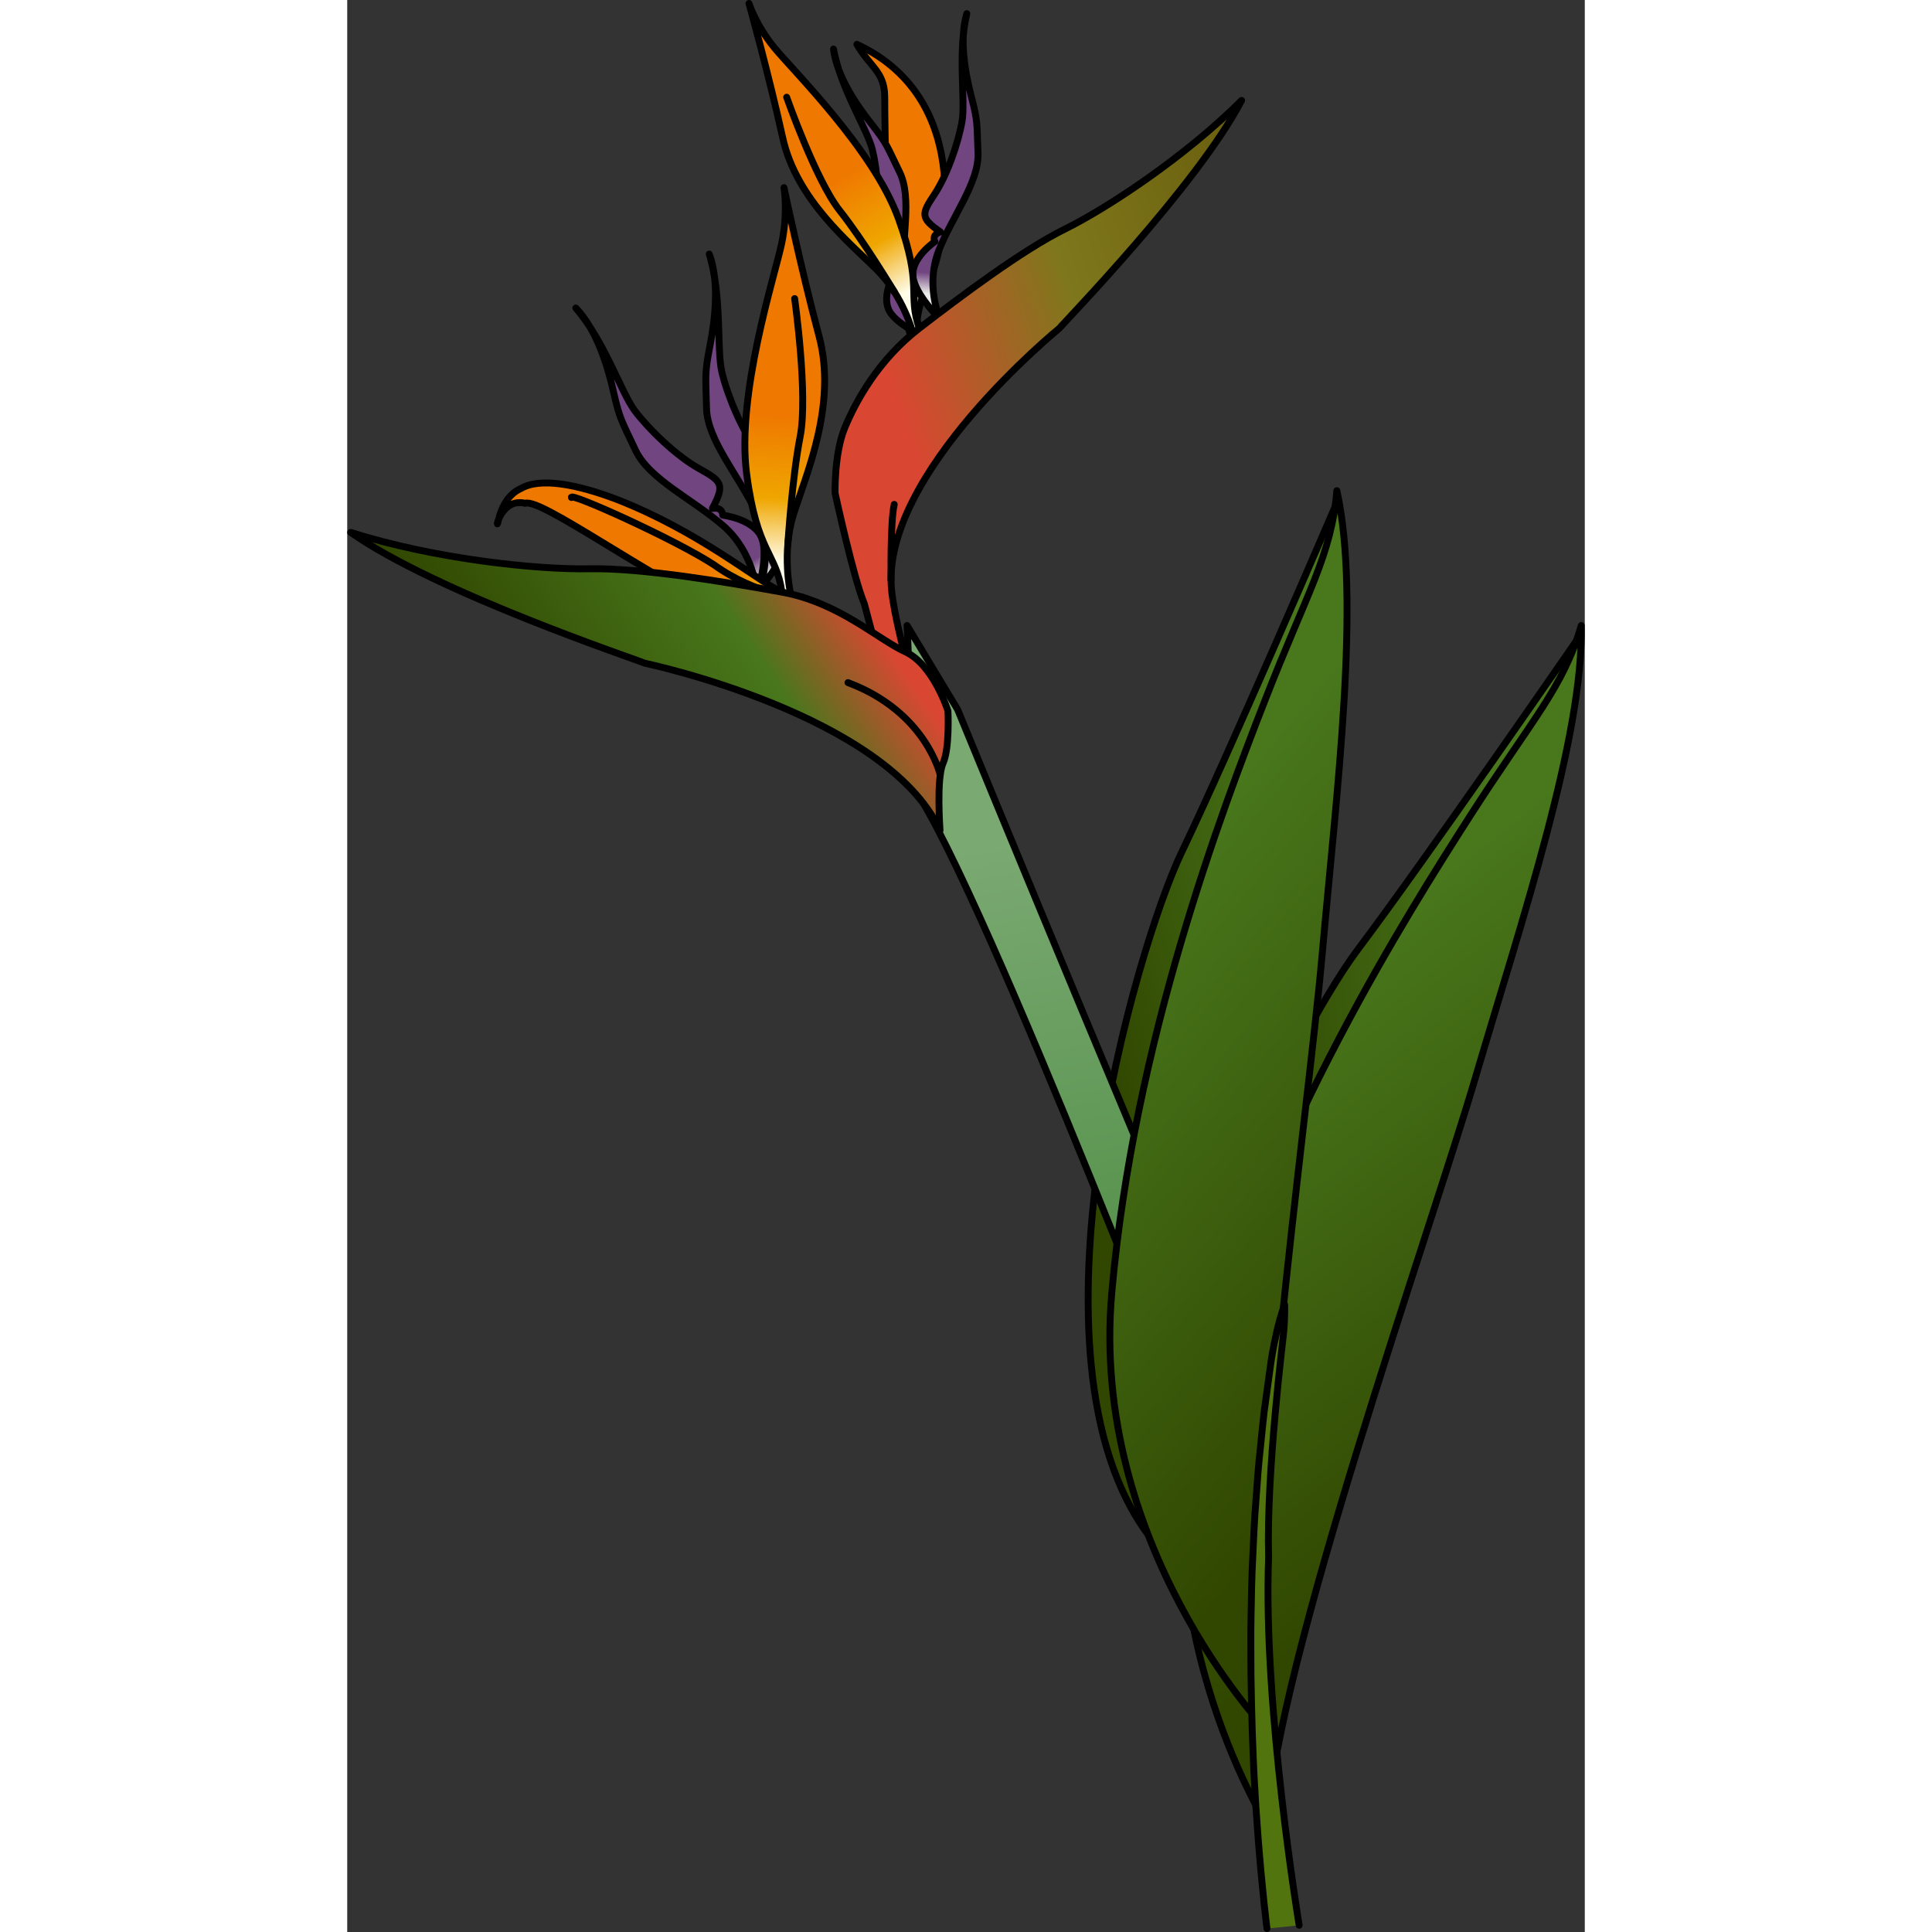 <?xml version="1.0" encoding="utf-8"?>
<!-- Created by: Science Figures, www.sciencefigures.org, Generator: Science Figures Editor -->
<!DOCTYPE svg PUBLIC "-//W3C//DTD SVG 1.1//EN" "http://www.w3.org/Graphics/SVG/1.1/DTD/svg11.dtd">
<svg version="1.1" id="Layer_1" xmlns="http://www.w3.org/2000/svg" xmlns:xlink="http://www.w3.org/1999/xlink" 
	 width="800px" height="800px" viewBox="0 0 179.667 280.484" enable-background="new 0 0 179.667 280.484"
	 xml:space="preserve">
<rect x="0" y="0" width="179.667" height="280.484" fill="#333333" stroke="none"/>
<g>
	
		<linearGradient id="SVGID_1_" gradientUnits="userSpaceOnUse" x1="-97.787" y1="872.878" x2="-59.219" y2="862.165" gradientTransform="matrix(0.98 0.197 -0.197 0.98 397.899 -671.482)">
		<stop  offset="0" style="stop-color:#314700"/>
		<stop  offset="1" style="stop-color:#48771C"/>
	</linearGradient>
	<path fill="url(#SVGID_1_)" d="M178.417,93.081c0,0-22.335,32.357-31.643,44.693c-9.309,12.336-37.998,67.288-24.333,96.227
		C153.045,174.55,178.417,93.081,178.417,93.081z"/>
	<path fill="none" stroke="#000000" stroke-linecap="round" stroke-linejoin="round" stroke-miterlimit="10" d="M178.417,93.081
		c0,0-22.335,32.357-31.643,44.693c-9.309,12.336-37.998,67.288-24.333,96.227C153.045,174.55,178.417,93.081,178.417,93.081z"/>
	
		<linearGradient id="SVGID_2_" gradientUnits="userSpaceOnUse" x1="-41.221" y1="904.076" x2="-98.543" y2="855.861" gradientTransform="matrix(0.98 0.197 -0.197 0.98 397.899 -671.482)">
		<stop  offset="0" style="stop-color:#314700"/>
		<stop  offset="1" style="stop-color:#48771C"/>
	</linearGradient>
	<path fill="url(#SVGID_2_)" d="M133.526,264.912c0,0-19.667-31.301-9.34-66.381c10.326-35.08,29.577-65.635,38.73-79.916
		c9.152-14.28,13.592-18.703,16.242-27.808c0.315,16.108-8.532,42.469-15.382,65.682
		C156.929,179.703,135.013,241.195,133.526,264.912z"/>
	<path fill="none" stroke="#000000" stroke-linecap="round" stroke-linejoin="round" stroke-miterlimit="10" d="M133.526,264.912
		c0,0-19.667-31.301-9.34-66.381c10.326-35.08,29.577-65.635,38.73-79.916c9.152-14.28,13.592-18.703,16.242-27.808
		c0.315,16.108-8.532,42.469-15.382,65.682C156.929,179.703,135.013,241.195,133.526,264.912z"/>
	<g>
		<g>
			<linearGradient id="SVGID_3_" gradientUnits="userSpaceOnUse" x1="110.167" y1="153.664" x2="148.737" y2="142.95">
				<stop  offset="0" style="stop-color:#314700"/>
				<stop  offset="1" style="stop-color:#48771C"/>
			</linearGradient>
			<path fill="url(#SVGID_3_)" d="M143.396,73.607c0,0-15.524,36.122-22.22,50.051c-6.697,13.928-24.001,73.453-4.902,99.134
				C134.567,158.478,143.396,73.607,143.396,73.607z"/>
			<path fill="none" stroke="#000000" stroke-linecap="round" stroke-linejoin="round" stroke-miterlimit="10" d="M143.396,73.607
				c0,0-15.524,36.122-22.22,50.051c-6.697,13.928-24.001,73.453-4.902,99.134C134.567,158.478,143.396,73.607,143.396,73.607z"/>
			<g>
				<g>
					<g>
						<g>
							
								<linearGradient id="SVGID_4_" gradientUnits="userSpaceOnUse" x1="7489.36" y1="-1079.574" x2="7495.594" y2="-1070.111" gradientTransform="matrix(-0.956 0.293 0.293 0.956 7553.367 -1128.984)">
								<stop  offset="0.532" style="stop-color:#EF7900"/>
								<stop  offset="0.796" style="stop-color:#EFA600"/>
								<stop  offset="1" style="stop-color:#FFFCE8"/>
							</linearGradient>
							<path fill="url(#SVGID_4_)" d="M82.668,48.097c0,0-0.238-3.175,1.835-7.381c2.071-4.207,7.146-26.039-10.511-34.284
								c1.827,3.222,4.009,3.919,4.044,7.585c0.035,3.667-0.119,24.075,3.672,34.374"/>
							<path fill="none" stroke="#000000" stroke-linecap="round" stroke-linejoin="round" stroke-miterlimit="10" d="
								M82.668,48.097c0,0-0.238-3.175,1.835-7.381c2.071-4.207,7.146-26.039-10.511-34.284c1.827,3.222,4.009,3.919,4.044,7.585
								c0.035,3.667-0.119,24.075,3.672,34.374"/>
						</g>
						
							<linearGradient id="SVGID_5_" gradientUnits="userSpaceOnUse" x1="5229.54" y1="-2714.114" x2="5236.857" y2="-2703.005" gradientTransform="matrix(-0.596 0.803 0.803 0.596 5376.271 -2544.955)">
							<stop  offset="0.15" style="stop-color:#714580"/>
							<stop  offset="0.774" style="stop-color:#714580"/>
							<stop  offset="1" style="stop-color:#EAEAE8"/>
						</linearGradient>
						<path fill="url(#SVGID_5_)" stroke="#000000" stroke-linecap="round" stroke-linejoin="round" stroke-miterlimit="10" d="
							M84.595,49.057c0,0-3.737-3.47-3.93-8.813c-0.195-5.341,1.391-11.442-0.465-15.245c-1.854-3.801-1.801-4.11-4.125-7.048
							c-2.324-2.938-5.015-7.018-5.479-10.826c1.059,5.811,4.899,11.606,5.638,14.581c0.736,2.973,1.179,7.981,0.582,11.353
							c-0.596,3.369-0.509,3.953,2.974,4.634c-1.053,0.949-0.158,1.613-0.158,1.613s-2.226,3.526-0.901,5.88
							s6.378,4.251,6.378,4.251"/>
						
							<linearGradient id="SVGID_6_" gradientUnits="userSpaceOnUse" x1="6800.051" y1="-1802.34" x2="6807.368" y2="-1791.231" gradientTransform="matrix(-0.868 0.496 0.496 0.868 6884.602 -1778.858)">
							<stop  offset="0.15" style="stop-color:#714580"/>
							<stop  offset="0.774" style="stop-color:#714580"/>
							<stop  offset="1" style="stop-color:#EAEAE8"/>
						</linearGradient>
						<path fill="url(#SVGID_6_)" stroke="#000000" stroke-linecap="round" stroke-linejoin="round" stroke-miterlimit="10" d="
							M85.951,46.003c0,0-2.032-4.677-0.065-9.646c1.965-4.971,5.864-9.926,5.691-14.152c-0.176-4.229,0-4.488-0.952-8.113
							c-0.949-3.622-1.779-8.438-0.676-12.114c-1.363,5.748-0.169,12.598-0.686,15.62c-0.518,3.02-2.122,7.782-4.019,10.631
							c-1.898,2.848-2.053,3.419,0.864,5.438c-1.347,0.447-0.795,1.414-0.795,1.414s-3.452,2.34-3.182,5.025
							c0.268,2.688,4.135,6.452,4.135,6.452"/>
						<g>
							
								<linearGradient id="SVGID_7_" gradientUnits="userSpaceOnUse" x1="6810.417" y1="-1835.386" x2="6810.417" y2="-1794.559" gradientTransform="matrix(-0.868 0.496 0.496 0.868 6884.602 -1778.858)">
								<stop  offset="0.532" style="stop-color:#EF7900"/>
								<stop  offset="0.796" style="stop-color:#EFA600"/>
								<stop  offset="1" style="stop-color:#FFFCE8"/>
							</linearGradient>
							<path fill="url(#SVGID_7_)" d="M82.085,48.212c0,0-1.376-5.21-5.14-8.989c-3.766-3.778-11.724-10.129-13.727-19.239
								C61.213,10.872,58.329,0.5,58.329,0.5s0.985,3.122,3.66,6.401c2.675,3.278,14.415,14.839,18.024,24.796
								c3.61,9.956,1.286,10.944,3.036,15.964"/>
							<path fill="none" stroke="#000000" stroke-linecap="round" stroke-linejoin="round" stroke-miterlimit="10" d="
								M82.085,48.212c0,0-1.376-5.21-5.14-8.989c-3.766-3.778-11.724-10.129-13.727-19.239C61.213,10.872,58.329,0.5,58.329,0.5
								s0.985,3.122,3.66,6.401c2.675,3.278,14.415,14.839,18.024,24.796c3.61,9.956,1.286,10.944,3.036,15.964"/>
							<path fill="none" stroke="#000000" stroke-linecap="round" stroke-linejoin="round" stroke-miterlimit="10" d="
								M79.444,42.396c0,0-4.501-7.485-7.948-11.827c-3.444-4.341-7.699-16.456-7.699-16.456"/>
						</g>
						
							<linearGradient id="SVGID_8_" gradientUnits="userSpaceOnUse" x1="109.785" y1="204.974" x2="24.424" y2="237.518" gradientTransform="matrix(0.999 0.042 -0.042 0.999 69.897 -167.22)">
							<stop  offset="0" style="stop-color:#544700"/>
							<stop  offset="0.688" style="stop-color:#7F771C"/>
							<stop  offset="1" style="stop-color:#D94732"/>
						</linearGradient>
						<path fill="url(#SVGID_8_)" d="M79.032,85.697C77.331,68.853,103.4,47.651,103.4,47.651
							c0.343-0.518,20.031-20.75,26.448-33.074c-8.265,8.251-19.566,15.676-25.692,18.699c-6.126,3.021-15.098,9.755-21.106,14.385
							c-6.008,4.631-9.262,10.697-10.813,14.444c-1.553,3.746-1.408,9.487-1.408,9.487s2.672,12.355,4.242,16.053l6.805,25.633
							l3.666-2.096C85.542,111.183,79.752,92.822,79.032,85.697z"/>
						<path fill="none" stroke="#000000" stroke-linecap="round" stroke-linejoin="round" stroke-miterlimit="10" d="M79.032,85.697
							C77.331,68.853,103.4,47.651,103.4,47.651c0.343-0.518,20.031-20.75,26.448-33.074c-8.265,8.251-19.566,15.676-25.692,18.699
							c-6.126,3.021-15.098,9.755-21.106,14.385c-6.008,4.631-9.262,10.697-10.813,14.444c-1.553,3.746-1.408,9.487-1.408,9.487
							s2.672,12.355,4.242,16.053l6.805,25.633l3.666-2.096C85.542,111.183,79.752,92.822,79.032,85.697z"/>
					</g>
					<path fill="none" stroke="#000000" stroke-linecap="round" stroke-linejoin="round" stroke-miterlimit="10" d="M78.955,84.212
						c0,0-0.131-8.361,0.458-10.986"/>
				</g>
				
					<linearGradient id="SVGID_9_" gradientUnits="userSpaceOnUse" x1="-221.664" y1="1870.398" x2="-213.594" y2="1882.649" gradientTransform="matrix(0.897 0.441 -0.441 0.897 1082.084 -1511.108)">
					<stop  offset="0.15" style="stop-color:#714580"/>
					<stop  offset="0.774" style="stop-color:#714580"/>
					<stop  offset="1" style="stop-color:#EAEAE8"/>
				</linearGradient>
				<path fill="url(#SVGID_9_)" stroke="#000000" stroke-linecap="round" stroke-linejoin="round" stroke-miterlimit="10" d="
					M59.996,85.067c0,0,1.913-5.287-0.593-10.621c-2.507-5.336-7.14-10.521-7.24-15.187c-0.101-4.667-0.309-4.941,0.486-8.995
					c0.798-4.053,1.378-9.412-0.09-13.38c1.894,6.23,1.055,13.854,1.832,17.143c0.776,3.29,2.872,8.422,5.157,11.425
					c2.285,3.005,2.496,3.622-0.577,6.045c1.513,0.4,0.972,1.503,0.972,1.503s3.962,2.336,3.851,5.313
					c-0.111,2.975-4.107,7.386-4.107,7.386"/>
				
					<linearGradient id="SVGID_10_" gradientUnits="userSpaceOnUse" x1="-8.342" y1="240.382" x2="-0.272" y2="252.634" gradientTransform="matrix(0.999 0.042 -0.042 0.999 69.897 -167.22)">
					<stop  offset="0.15" style="stop-color:#714580"/>
					<stop  offset="0.774" style="stop-color:#714580"/>
					<stop  offset="1" style="stop-color:#EAEAE8"/>
				</linearGradient>
				<path fill="url(#SVGID_10_)" stroke="#000000" stroke-linecap="round" stroke-linejoin="round" stroke-miterlimit="10" d="
					M59.427,85.812c0,0-0.381-5.609-4.826-9.479c-4.445-3.873-10.775-6.749-12.748-10.979c-1.976-4.228-2.276-4.396-3.184-8.427
					c-0.905-4.03-2.535-9.166-5.479-12.207c4.248,4.938,6.553,12.252,8.59,14.948s6.025,6.549,9.327,8.377
					c3.303,1.827,3.745,2.307,1.911,5.763c1.545-0.242,1.493,0.983,1.493,0.983s4.565,0.541,5.665,3.309
					c1.1,2.769-0.779,8.415-0.779,8.415"/>
				<g>
					
						<linearGradient id="SVGID_11_" gradientUnits="userSpaceOnUse" x1="3.092" y1="203.937" x2="3.092" y2="248.968" gradientTransform="matrix(0.999 0.042 -0.042 0.999 69.897 -167.22)">
						<stop  offset="0.532" style="stop-color:#EF7900"/>
						<stop  offset="0.796" style="stop-color:#EFA600"/>
						<stop  offset="1" style="stop-color:#FFFCE8"/>
					</linearGradient>
					<path fill="url(#SVGID_11_)" d="M64.334,86.017c0,0-1.294-5.802,0.477-11.412c1.771-5.609,6.346-15.862,3.688-25.803
						c-2.657-9.939-5.09-21.562-5.09-21.562s0.619,3.559-0.34,8.126c-0.958,4.569-6.594,21.843-5.081,33.424
						c1.513,11.584,4.291,11.371,5.121,17.176"/>
					<path fill="none" stroke="#000000" stroke-linecap="round" stroke-linejoin="round" stroke-miterlimit="10" d="M64.334,86.017
						c0,0-1.294-5.802,0.477-11.412c1.771-5.609,6.346-15.862,3.688-25.803c-2.657-9.939-5.09-21.562-5.09-21.562
						s0.619,3.559-0.34,8.126c-0.958,4.569-6.594,21.843-5.081,33.424c1.513,11.584,4.291,11.371,5.121,17.176"/>
					<path fill="none" stroke="#000000" stroke-linecap="round" stroke-linejoin="round" stroke-miterlimit="10" d="M63.972,78.981
						c0,0,0.613-9.612,1.787-15.613c1.174-5.999-0.803-20.022-0.803-20.022"/>
				</g>
				<g>
					
						<linearGradient id="SVGID_12_" gradientUnits="userSpaceOnUse" x1="4491.027" y1="-3312.766" x2="4491.027" y2="-3261.607" gradientTransform="matrix(0.194 -0.981 0.79 0.156 1775.777 5003.542)">
						<stop  offset="0.532" style="stop-color:#EF7900"/>
						<stop  offset="0.796" style="stop-color:#EFA600"/>
						<stop  offset="1" style="stop-color:#FFFCE8"/>
					</linearGradient>
					<path fill="url(#SVGID_12_)" d="M71.468,97.585c0.272,0.485-4.021-8.837-8.433-11.634c-3.95-1.968-12.021-8.784-23.782-13.407
						c-5.843-2.241-11.273-3.271-14.057-1.611c-2.977,1.31-3.299,5.311-3.41,5.113c-0.055-0.099,0.971-3.713,4.044-2.977
						c2.217-0.802,16.882,9.957,30.078,16.448c11.948,4.26,13.276,14.272,15.882,10.267"/>
					<path fill="none" stroke="#000000" stroke-linecap="round" stroke-linejoin="round" stroke-miterlimit="10" d="M71.468,97.585
						c0.272,0.485-4.021-8.837-8.433-11.634c-3.95-1.968-12.021-8.784-23.782-13.407c-5.843-2.241-11.273-3.271-14.057-1.611
						c-2.977,1.31-3.299,5.311-3.41,5.113c-0.055-0.099,0.971-3.713,4.044-2.977c2.217-0.802,16.882,9.957,30.078,16.448
						c11.948,4.26,13.276,14.272,15.882,10.267"/>
					<path fill="none" stroke="#000000" stroke-linecap="round" stroke-linejoin="round" stroke-miterlimit="10" d="M66.038,86.654
						c0.343,0.616-6.801-0.346-12.756-4.63c-5.634-3.699-21.241-10.711-20.727-9.792"/>
				</g>
				
					<linearGradient id="SVGID_13_" gradientUnits="userSpaceOnUse" x1="40.855" y1="287.634" x2="59.684" y2="365.887" gradientTransform="matrix(0.999 0.042 -0.042 0.999 69.897 -167.22)">
					<stop  offset="0" style="stop-color:#7AA972"/>
					<stop  offset="1" style="stop-color:#4C8B41"/>
				</linearGradient>
				<path fill="url(#SVGID_13_)" d="M122.7,208.312c0,0-35.059-91.096-42.068-95.716c1.699-3.642,0.642-21.788,0.642-21.788
					l7.352,12.221c0,0,34.983,85.186,42.563,101.108"/>
				<path fill="none" stroke="#000000" stroke-linecap="round" stroke-linejoin="round" stroke-miterlimit="10" d="M122.7,208.312
					c0,0-35.059-91.096-42.068-95.716c1.699-3.642,0.642-21.788,0.642-21.788l7.352,12.221c0,0,34.983,85.186,42.563,101.108"/>
				
					<linearGradient id="SVGID_14_" gradientUnits="userSpaceOnUse" x1="-32.602" y1="279.418" x2="10.643" y2="248.087" gradientTransform="matrix(0.999 0.042 -0.042 0.999 69.897 -167.22)">
					<stop  offset="0" style="stop-color:#314700"/>
					<stop  offset="0.688" style="stop-color:#48771C"/>
					<stop  offset="1" style="stop-color:#D94732"/>
				</linearGradient>
				<path fill="url(#SVGID_14_)" d="M86.063,120.542c-7.901-16.918-42.89-24.268-42.89-24.268
					C42.573,95.942,13.033,86.108,0.5,77.291c12.278,3.89,27.113,5.431,34.644,5.284c7.531-0.145,19.734,1.901,27.966,3.391
					c8.231,1.491,13.847,6.803,17.915,8.664c4.069,1.858,6.189,8.577,6.189,8.577s0.275,5.401-0.718,7.618
					C85.503,113.043,86.063,120.542,86.063,120.542z"/>
				<path fill="none" stroke="#000000" stroke-linecap="round" stroke-linejoin="round" stroke-miterlimit="10" d="M86.063,120.542
					c-7.901-16.918-42.89-24.268-42.89-24.268C42.573,95.942,13.033,86.108,0.5,77.291c12.278,3.89,27.113,5.431,34.644,5.284
					c7.531-0.145,19.734,1.901,27.966,3.391c8.231,1.491,13.847,6.803,17.915,8.664c4.069,1.858,6.189,8.577,6.189,8.577
					s0.275,5.401-0.718,7.618C85.503,113.043,86.063,120.542,86.063,120.542z"/>
				<path fill="none" stroke="#000000" stroke-linecap="round" stroke-linejoin="round" stroke-miterlimit="10" d="M86.092,112.513
					c0,0-2.021-9.15-13.394-13.415"/>
			</g>
			<linearGradient id="SVGID_15_" gradientUnits="userSpaceOnUse" x1="166.731" y1="184.86" x2="109.413" y2="136.648">
				<stop  offset="0" style="stop-color:#314700"/>
				<stop  offset="1" style="stop-color:#48771C"/>
			</linearGradient>
			<path fill="url(#SVGID_15_)" d="M133.229,250.914c0,0-25.445-26.813-22.231-63.24s16.07-70.176,22.231-85.979
				c6.16-15.803,9.643-21.014,10.446-30.461c3.481,15.729,0,43.317-2.144,67.424C139.39,162.763,130.016,227.369,133.229,250.914z"
				/>
			<path fill="none" stroke="#000000" stroke-linecap="round" stroke-linejoin="round" stroke-miterlimit="10" d="M133.229,250.914
				c0,0-25.445-26.813-22.231-63.24s16.07-70.176,22.231-85.979c6.16-15.803,9.643-21.014,10.446-30.461
				c3.481,15.729,0,43.317-2.144,67.424C139.39,162.763,130.016,227.369,133.229,250.914z"/>
		</g>
		<path fill="#51740E" stroke="#000000" stroke-linecap="round" stroke-linejoin="round" stroke-miterlimit="10" d="M133.53,279.984
			c0,0-0.043-0.354-0.124-1.016c-0.074-0.666-0.184-1.645-0.321-2.891c-0.123-1.238-0.27-2.746-0.441-4.475
			c-0.139-1.729-0.331-3.678-0.475-5.805c-0.162-2.129-0.319-4.436-0.45-6.877c-0.151-2.439-0.224-5.018-0.331-7.682
			c-0.086-2.664-0.133-5.422-0.183-8.219c0.009-2.801-0.052-5.645,0.015-8.488c0.056-2.844,0.09-5.686,0.246-8.482
			c0.124-2.799,0.24-5.549,0.463-8.207c0.189-2.66,0.363-5.23,0.645-7.66c0.268-2.428,0.438-4.73,0.766-6.842
			c0.289-2.111,0.556-4.047,0.791-5.762c0.264-1.713,0.58-3.193,0.855-4.408c0.578-2.426,1.104-3.768,1.104-3.768
			s0.077,1.455-0.129,3.924c-0.104,1.236-2.542,20.43-2.195,32.781c-0.825,21.758,4.435,53.404,4.435,53.404"/>
	</g>
</g>
</svg>